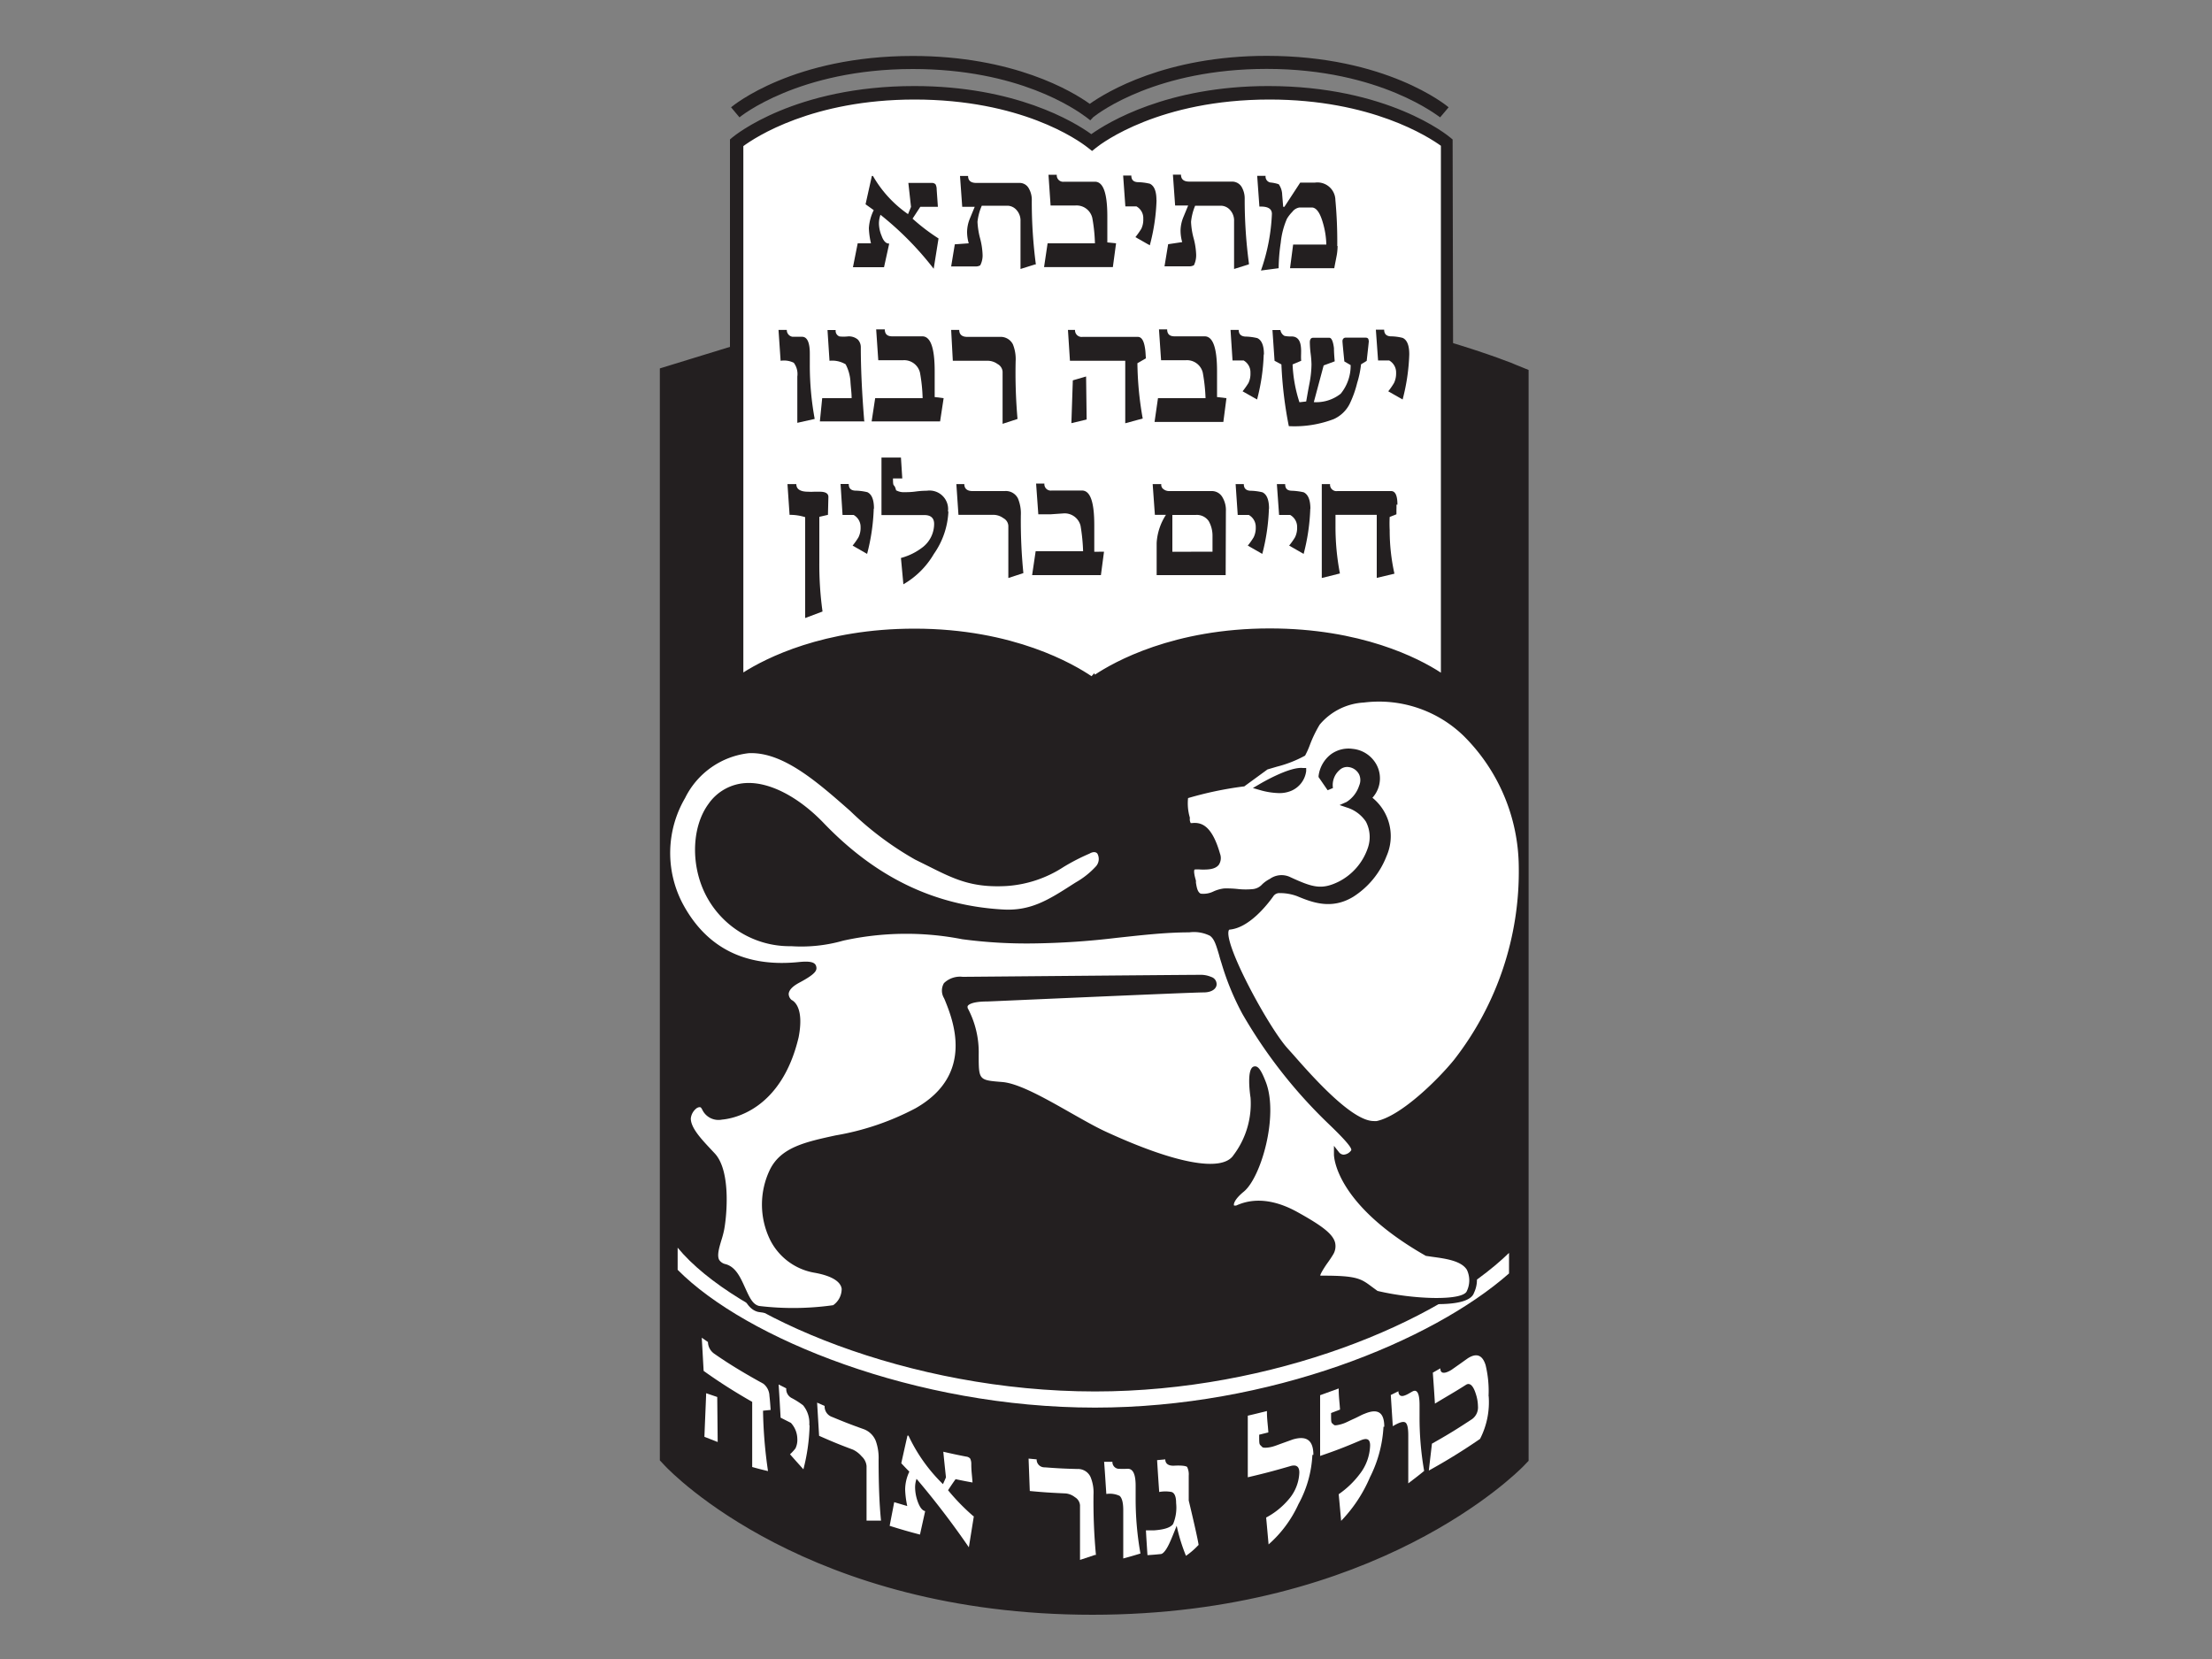 <?xml version="1.0" encoding="UTF-8"?> <svg xmlns="http://www.w3.org/2000/svg" xmlns:xlink="http://www.w3.org/1999/xlink" id="Layer_1" data-name="Layer 1" viewBox="0 0 200 150"><rect x="0" y="0" width="200" height="150" fill="#808080" stroke="none"/><defs><clipPath id="clip-path"><rect x="59.64" y="5.05" width="78.56" height="140.95" style="fill:none"></rect></clipPath></defs><title>Logo Sheet</title><g style="clip-path:url(#clip-path)"><path d="M62.35,109.36v17.81s12.05,11.17,36.23,11.17S135.8,128,135.8,128v-17.8s-13,10.73-37.22,10.73-36.23-11.52-36.23-11.52" style="fill:#fff"></path><path d="M130.22,32.52c3.9,1.18,6.2,2.1,6.2,2.1v96.71S124,144.22,98.75,144.22s-37.32-12.89-37.32-12.89V34.62s2.63-.79,6-1.83" style="fill:#231f20"></path><path d="M129.88,33.66c2.59.78,4.41,1.43,5.35,1.78v95.38C133.21,132.69,121,143,98.75,143S64.58,132.7,62.61,130.83V35.5l5.15-1.58-.71-2.26-6.8,2.09V131.8l.32.34c.51.55,12.77,13.27,38.2,13.27s38-12.71,38.52-13.25l.33-.35v-98l-.75-.3c-.09,0-2.4-1-6.3-2.13Z" style="fill:#231f20"></path><path d="M98.77,146c-25.72,0-38.11-12.9-38.63-13.45l-.48-.51V33.31l7.78-2.39,1.06,3.39-5.3,1.63v94.63c2.56,2.36,14.26,11.87,35.55,11.87s33.26-9.52,35.89-11.88V35.86c-1.1-.41-2.76-1-4.93-1.63l-.57-.17,1-3.41.57.17C134.68,32,137,32.94,137.1,33l1.11.45v98.63l-.5.52C137.18,133.12,124.45,146,98.77,146ZM60.84,131.57l.16.17c.51.53,12.56,13.08,37.77,13.08s37.58-12.54,38.09-13.07l.17-.18V34.22l-.38-.15c-.09,0-2.14-.86-5.69-1.94l-.34,1.14c2.18.66,3.81,1.24,4.82,1.62l.39.14v96.05l-.19.18c-2.25,2.06-14.57,12.37-36.89,12.37s-34.36-10.3-36.55-12.37l-.19-.17v-96l5-1.53-.35-1.13-5.82,1.78Z" style="fill:#231f20"></path><path d="M114.78,8.38c-10.34,0-15.68,4.2-16,4.49-.37-.29-5.71-4.49-16-4.49-10.72,0-16.07,4.51-16.07,4.51v49s5.52-4.5,16.07-4.5c10,0,15.52,4.08,16,4.48v0l0,0,0,0v0c.5-.4,6-4.48,16-4.48,10.55,0,16.07,4.5,16.07,4.5v-49s-5.35-4.51-16.07-4.51" style="fill:#fff"></path><path d="M131.45,63.18l-1-.79c-.06,0-5.52-4.37-15.7-4.37-9.08,0-14.31,3.38-15.43,4.19v.39l-.61-.07-.62.1v-.42C97,61.4,91.74,58,82.69,58,72.5,58,67,62.35,67,62.39l-1,.78V12.61l.21-.18c.23-.19,5.65-4.65,16.46-4.65,9.1,0,14.43,3.21,16,4.35,1.48-1.05,6.86-4.35,16-4.35,10.81,0,16.23,4.46,16.45,4.65l.22.18ZM82.69,56.84c9,0,14.46,3.26,16,4.3l.25-.27L99,61c1.71-1.14,7.09-4.18,15.8-4.18,8.24,0,13.45,2.67,15.48,4V13.18C129.18,12.39,124,9,114.78,9c-9.91,0-15.12,3.91-15.68,4.36l-.36.29-.37-.29C97.42,12.6,92.26,9,82.69,9c-9.23,0-14.41,3.42-15.48,4.21V60.8C69.24,59.51,74.45,56.84,82.69,56.84Z" style="fill:#231f20"></path><path d="M99,125.81c-16.79,0-32.57-6.73-37.73-13v2c6.13,6.2,21.5,12.46,37.73,12.46,15.82,0,30.48-6,37.44-12.13v-1.86c-6.4,6.23-21.28,12.53-37.44,12.53" style="fill:#fff"></path><path d="M64.89,130.38l-1.2-.47c.06-1.58.1-2.37.16-3.94l1,.34Zm4.78-2.9-.68.07a41.59,41.59,0,0,0,.45,5.46c-.58-.14-.86-.21-1.43-.37v-5.89c-1.51-.86-3-1.8-4.39-2.8-.07-1.21-.1-1.82-.17-3l.56.39a1.32,1.32,0,0,0,.59,1.07c1.43,1,2.91,1.87,4.42,2.7a1.45,1.45,0,0,1,.55,1.1c.05.42.08.87.11,1.3" style="fill:#fff"></path><path d="M73.2,128.85a17.29,17.29,0,0,1-.56,4c-.48-.54-.73-.81-1.21-1.36a4.1,4.1,0,0,0,.49-.53,1.74,1.74,0,0,0,.17-.87,2.18,2.18,0,0,0-.58-1.44l-.93-.47c-.07-1.2-.1-1.8-.18-3l.69.35a.91.91,0,0,0,.52.89,7.35,7.35,0,0,1,1,.64,2.5,2.5,0,0,1,.56,1.81" style="fill:#fff"></path><path d="M79.66,137.49H78.35v-4.94a1.36,1.36,0,0,0-.44-.87,2.39,2.39,0,0,0-.79-.61c-1.23-.46-1.84-.71-3.06-1.25l-.18-3,.68.3a1,1,0,0,0,.69,1c1.11.46,1.67.68,2.79,1.08a1.87,1.87,0,0,1,1.15,1.1,4.57,4.57,0,0,1,.25,1.68c0,2.23.07,4.07.22,5.53" style="fill:#fff"></path><path d="M88.05,137.1l-.45,2.8a76,76,0,0,0-4.73-6.19,2.34,2.34,0,0,0-.13.79,3.92,3.92,0,0,0,.22,1.22c.19.54.41.85.69.91l-.47,2.12c-1.1-.29-1.65-.45-2.74-.79.16-.86.25-1.28.41-2.14l1.18.35a8.32,8.32,0,0,1-.19-1.49,3.81,3.81,0,0,1,.38-1.62c-.3-.3-.44-.45-.73-.76.22-1,.33-1.49.56-2.5l.09,0a14.93,14.93,0,0,0,3.12,4.39l.27-.61c-.1-.93-.15-1.39-.24-2.32.83.19,1.24.28,2.07.44a.54.54,0,0,1,.36.18,1.09,1.09,0,0,1,.1.5c0,.67.07,1,.11,1.66-.61-.11-.92-.17-1.53-.3-.28.39-.41.59-.68,1A18.91,18.91,0,0,0,88,137.08" style="fill:#fff"></path><path d="M99,140.59l-1.35.45V136.1a.93.93,0,0,0-.46-.73,1.6,1.6,0,0,0-.83-.34c-1.31-.06-2-.1-3.25-.22L93,131.88l.73.07a.7.7,0,0,0,.73.72c1.18.09,1.77.12,2.94.15a1.25,1.25,0,0,1,1.2.72,3.66,3.66,0,0,1,.27,1.6,52.16,52.16,0,0,0,.22,5.45" style="fill:#fff"></path><path d="M103.12,140.46c-.62.19-.93.28-1.56.45v-4.37q0-1-.33-1.29a2.09,2.09,0,0,0-1.2-.17c-.08-1.16-.11-1.75-.2-2.91h.75a.61.61,0,0,0,.52.63,8.42,8.42,0,0,0,.87,0c.47,0,.71.49.71,1.54v1.05a28.1,28.1,0,0,0,.44,5.1" style="fill:#fff"></path><path d="M108.38,139.67a6.64,6.64,0,0,1-1.15,1,16.29,16.29,0,0,1-.84-2.72s-.39,1-.6,1.46c-.31.7-.61,1.08-.83,1.1-.48.05-.73.07-1.21.1-.06-.89-.09-1.33-.14-2.24l.71,0c1-.07,1.53-.27,1.75-.58a3.87,3.87,0,0,0,.27-1.89c0-.56-.13-.91-.41-1a3,3,0,0,0-1.12,0c-.08-1.15-.12-1.73-.19-2.88l.74-.07c0,.4.3.6.82.57s1,0,1.15.11a1.49,1.49,0,0,1,.15.79c0,.31,0,.73,0,1.25s0,1,0,1,.94,3.9.9,4.13" style="fill:#fff"></path><path d="M118.66,131.55A10.26,10.26,0,0,1,117.4,136a10.78,10.78,0,0,1-2.7,3.64c-.09-1-.13-1.46-.22-2.43a6.85,6.85,0,0,0,2-1.6,3.91,3.91,0,0,0,1-2.47c0-.56-.29-.75-.85-.57-1.52.44-2.28.64-3.81,1V128c.69-.16,1-.24,1.73-.42,0,.77.08,1.16.13,1.93l-.83.21c0,1,0,.82.28,1.12.07.08.43.07.76,0s.55-.17,1-.33l1-.36c1.24-.37,1.86.07,1.86,1.39" style="fill:#fff"></path><path d="M125.09,129a11.48,11.48,0,0,1-1.22,4.56,13,13,0,0,1-2.61,3.95c-.09-1-.13-1.45-.22-2.41a8.21,8.21,0,0,0,1.9-1.82,4.42,4.42,0,0,0,.94-2.59c0-.56-.27-.7-.83-.47-1.46.62-2.2.91-3.69,1.42v-5.49l1.68-.61c0,.76.07,1.15.12,1.91l-.81.31c0,1,0,.83.27,1.08.07.07.43,0,.75-.1s.53-.23,1-.44.74-.38,1-.47c1.2-.51,1.79-.14,1.79,1.17" style="fill:#fff"></path><path d="M128.76,133c-.56.46-.86.68-1.43,1.12v-4.36c0-.69-.1-1.07-.29-1.16s-.52,0-1.11.35c-.07-1.12-.11-1.69-.18-2.82l.69-.34c0,.34.19.49.48.41s.53-.25.79-.39c.43-.23.64.19.64,1.24v1a27.82,27.82,0,0,0,.41,4.91" style="fill:#fff"></path><path d="M134.6,126.23a7.26,7.26,0,0,1-.78,3.87,53.86,53.86,0,0,1-4.63,2.86c.11-1,.17-1.45.28-2.43,1.47-.83,2.2-1.28,3.63-2.22a1.31,1.31,0,0,0,.53-1.18,3.67,3.67,0,0,0-.19-1.09c-.24-.78-.56-1.06-.91-.82-1.1.7-1.66,1-2.79,1.69-.07-1.12-.11-1.68-.19-2.8l.68-.39c0,.48.35.53,1,.14l.74-.52.73-.52c.79-.51,1.33-.32,1.62.6a10,10,0,0,1,.27,2.8" style="fill:#fff"></path><path d="M84.86,21.55l-.44,2.75a28.47,28.47,0,0,0-4.81-4.88,2.35,2.35,0,0,0-.14.79,3,3,0,0,0,.24,1.11c.17.48.41.72.69.7l-.47,2.14H77.12L77.55,22h1.2a7.06,7.06,0,0,1-.19-1.37A4.25,4.25,0,0,1,79,19l-.74-.53.57-2.56h.1a10.62,10.62,0,0,0,3.17,3.45l.27-.65-.24-2.17h2.1a.45.45,0,0,1,.36.13,1,1,0,0,1,.1.46l.11,1.57H83.21l-.7,1.07a17.77,17.77,0,0,0,2.35,1.79" style="fill:#231f20"></path><path d="M93.61,23.9l-1.34.42V20a1.41,1.41,0,0,0-.35-1,1.11,1.11,0,0,0-.85-.4h-2.3a4.91,4.91,0,0,0-.39,1.46,7.26,7.26,0,0,0,.23,1.47,6.63,6.63,0,0,1,.23,1.46,1.94,1.94,0,0,1-.21,1,.79.79,0,0,1-.35.1H86l.33-2L87.59,22a3.7,3.7,0,0,1-.15-1.05,3.29,3.29,0,0,1,.24-1.16l.45-1.09H87l-.2-2.79h.73q0,.63.75.63h3.86A.94.94,0,0,1,93,17a2.05,2.05,0,0,1,.29,1.11,43.48,43.48,0,0,0,.37,5.81" style="fill:#231f20"></path><path d="M100.91,22l-.29,2.15H94.4L94.72,22H99a14.86,14.86,0,0,0-.24-2.3,1.46,1.46,0,0,0-1.53-1.12c-.25,0-.62,0-1.12,0s-.88,0-1.12,0l-.19-2.78h.75a.58.58,0,0,0,.66.63H99c.74,0,1.12,1,1.12,3.14,0,.38,0,.84,0,1.4s0,.87,0,.95Z" style="fill:#231f20"></path><path d="M104.57,18.11a17.79,17.79,0,0,1-.61,4.07l-1.3-.74a7.81,7.81,0,0,0,.53-.75,1.9,1.9,0,0,0,.18-.91,1.21,1.21,0,0,0-.62-1.12h-1l-.2-2.79h.74c0,.37.17.57.56.6a5.11,5.11,0,0,1,1.11.14c.4.19.6.68.6,1.48" style="fill:#231f20"></path><path d="M112.92,23.9l-1.34.42V20a1.41,1.41,0,0,0-.35-1,1.13,1.13,0,0,0-.86-.4h-2.31a5,5,0,0,0-.37,1.46,6.62,6.62,0,0,0,.23,1.47,6.54,6.54,0,0,1,.23,1.45,2.08,2.08,0,0,1-.2,1,.88.88,0,0,1-.35.1h-2.31l.33-2,1.27-.19a3.77,3.77,0,0,1-.15-1.06,3.34,3.34,0,0,1,.24-1.16l.45-1.09h-1.18l-.2-2.79h.73q0,.63.75.63h3.86a1,1,0,0,1,.86.46,2.05,2.05,0,0,1,.29,1.11,43.49,43.49,0,0,0,.38,5.81" style="fill:#231f20"></path><path d="M120.94,22.25a5.13,5.13,0,0,1-.11,1c-.06.32-.13.64-.19,1h-4l.28-2.14h3a7.45,7.45,0,0,0-.32-2q-.39-1.35-1-1.35h-1.1a1,1,0,0,0-.65.39,3.33,3.33,0,0,0-.49.63,7.19,7.19,0,0,0-.56,2.16,16.35,16.35,0,0,0-.19,2.31l-1.6.21A17.45,17.45,0,0,0,115,19.34c0-.47-.37-.69-1.13-.66l-.2-2.78h.76a.54.54,0,0,0,.43.6,3.21,3.21,0,0,1,.76.16,1.72,1.72,0,0,1,.31.95l.09,1.09.11,0,1.43-2.19h1.34a1.62,1.62,0,0,1,1.84,1.57,41.21,41.21,0,0,1,.17,4.16" style="fill:#231f20"></path><path d="M73.65,37.88l-1.56.35V34.05a1.69,1.69,0,0,0-.32-1.25,2,2,0,0,0-1.19-.18l-.19-2.79h.75a.61.61,0,0,0,.52.62h.86c.46,0,.7.51.7,1.52v1a26.82,26.82,0,0,0,.44,4.9" style="fill:#231f20"></path><path d="M78.18,38.1H74.13L74.34,36H77c0-.52-.08-1-.11-1.57a3.88,3.88,0,0,0-.43-1.49A2.36,2.36,0,0,0,75,32.62l-.18-2.78h.74a.53.53,0,0,0,.35.58,3.49,3.49,0,0,0,.72,0,1.25,1.25,0,0,1,.93.28,1,1,0,0,1,.27.67q0,2.89.31,6.69" style="fill:#231f20"></path><path d="M85.32,36,85,38.1H78.81L79.13,36h4.29a14.89,14.89,0,0,0-.24-2.31,1.47,1.47,0,0,0-1.53-1.12c-.25,0-.62,0-1.12,0l-1.12,0-.19-2.79H80c0,.43.23.63.67.63h2.72c.75,0,1.12,1.05,1.12,3.15,0,.37,0,.84,0,1.39s0,.87,0,.95Z" style="fill:#231f20"></path><path d="M92,37.88l-1.35.44V33.6a.86.86,0,0,0-.46-.69,1.54,1.54,0,0,0-.83-.29H86.15L86,29.83h.73c0,.42.26.63.73.63h2.93a1.24,1.24,0,0,1,1.19.67,3.56,3.56,0,0,1,.25,1.53A47.88,47.88,0,0,0,92,37.88" style="fill:#231f20"></path><path d="M98.25,37.93l-1.38.33L97,34.39l1.2-.35Zm5.34-5.52-.75.43a29.9,29.9,0,0,0,.48,5l-1.58.43V32.62h-5l-.18-2.79h.64a.6.6,0,0,0,.68.63h5c.29,0,.49.26.6.77s.09.8.13,1.18" style="fill:#231f20"></path><path d="M110.89,36l-.28,2.15h-6.22L104.7,36H109a15.7,15.7,0,0,0-.25-2.31,1.47,1.47,0,0,0-1.53-1.12c-.24,0-.61,0-1.12,0l-1.12,0-.19-2.79h.74c0,.43.23.63.67.63h2.72c.75,0,1.12,1.05,1.12,3.15,0,.37,0,.84,0,1.39s0,.87,0,.95Z" style="fill:#231f20"></path><path d="M114.26,32.05a18.26,18.26,0,0,1-.6,4.07l-1.31-.74a7.81,7.81,0,0,0,.53-.75,1.94,1.94,0,0,0,.18-.92,1.23,1.23,0,0,0-.62-1.12h-1l-.18-2.76H112q0,.55.57.6a5.11,5.11,0,0,1,1.11.14c.4.19.6.68.6,1.48" style="fill:#231f20"></path><path d="M123.77,30.76c0,.08-.07.71-.2,1.87l-.51.31a8.8,8.8,0,0,1-.35,1.68,9.57,9.57,0,0,1-.7,1.94,3,3,0,0,1-1.41,1.33,9.94,9.94,0,0,1-4.07.64,36.17,36.17,0,0,1-.67-5.58l-.62-.33-.19-2.78h.72a.73.73,0,0,0,.37.53,2.72,2.72,0,0,0,.64.05c.45,0,.73.26.82.79s0,.94.05,1.41l-.78.33a12.81,12.81,0,0,0,.62,3.42l.61-.07c.1-.56.19-1.1.3-1.65a9.71,9.71,0,0,0,.18-1.7,8.93,8.93,0,0,0-.08-1,9.24,9.24,0,0,1-.07-1c0-.27.1-.41.3-.41h1.46q.3,0,.42.93c0,.06,0,.46.07,1.2l-1,.37-.89,3.32a3.57,3.57,0,0,0,2.43-.76,4,4,0,0,0,.9-2.59l-.57-.33c-.11-1.11-.17-1.72-.17-1.85s.09-.3.28-.3h1.82c.19,0,.27.1.27.3" style="fill:#231f20"></path><path d="M127.42,32.05a18.26,18.26,0,0,1-.6,4.07l-1.3-.74a6.28,6.28,0,0,0,.52-.75,2,2,0,0,0,.19-.92,1.24,1.24,0,0,0-.63-1.12h-1l-.2-2.78h.75q0,.56.57.6a4.54,4.54,0,0,1,1.1.14c.4.18.6.68.6,1.48" style="fill:#231f20"></path><path d="M74.86,46.55l-.78.18V50.9a30.73,30.73,0,0,0,.29,4.39l-1.57.59V46.76a4.55,4.55,0,0,0-1.41-.21l-.19-2.78H72q0,.69,1.08.69a4.12,4.12,0,0,0,.52,0l.53,0c.51,0,.77.16.77.47Z" style="fill:#231f20"></path><path d="M79,46a18.34,18.34,0,0,1-.6,4.08l-1.31-.75a6.37,6.37,0,0,0,.53-.75,1.93,1.93,0,0,0,.19-.92,1.23,1.23,0,0,0-.63-1.1h-1L76,43.76h.74c0,.37.17.57.56.6a5.2,5.2,0,0,1,1.12.14c.4.19.6.68.6,1.48" style="fill:#231f20"></path><path d="M85.75,46.24a7.21,7.21,0,0,1-1.31,3.84,7.6,7.6,0,0,1-2.76,2.75l-.22-2.38a5.54,5.54,0,0,0,2-1,2.68,2.68,0,0,0,1-2.08c0-.53-.3-.8-.88-.8H79.7v-5.2h1.76l.12,1.89h-.84c0,.94.1.35.28,1.07a1.42,1.42,0,0,0,.78.17c.23,0,.56,0,1-.06s.8-.07,1-.07a1.68,1.68,0,0,1,1.91,1.89" style="fill:#231f20"></path><path d="M92.52,51.82l-1.35.44V47.54a.84.84,0,0,0-.45-.69,1.55,1.55,0,0,0-.83-.3H86.66l-.19-2.78h.72c0,.42.27.63.74.63h2.92a1.22,1.22,0,0,1,1.19.67,3.54,3.54,0,0,1,.26,1.53,47.87,47.87,0,0,0,.23,5.22" style="fill:#231f20"></path><path d="M99.82,49.88,99.54,52H93.32l.32-2.16h4.29a17.13,17.13,0,0,0-.23-2.3,1.48,1.48,0,0,0-1.54-1.12L95,46.5c-.51,0-.87,0-1.12,0l-.2-2.78h.75a.58.58,0,0,0,.67.63h2.72c.75,0,1.12,1,1.12,3.14,0,.38,0,.84,0,1.4s0,.87,0,1Z" style="fill:#231f20"></path><path d="M109.63,49.88c0-.48,0-1,0-1.46a2.68,2.68,0,0,0-.34-1.3,1.3,1.3,0,0,0-1.18-.56H106v3.33ZM110.82,52h-6.24V49.09a5.22,5.22,0,0,1,.84-2.54h-1l-.2-2.78H105a.47.47,0,0,0,.2.46.81.81,0,0,0,.49.17h3.85a1.1,1.1,0,0,1,1,.58,2.27,2.27,0,0,1,.3,1.25Z" style="fill:#231f20"></path><path d="M114.73,46a18.34,18.34,0,0,1-.6,4.08l-1.31-.75a6.37,6.37,0,0,0,.53-.75,1.93,1.93,0,0,0,.19-.92,1.23,1.23,0,0,0-.63-1.1h-1l-.19-2.79h.74q0,.56.57.6a5.11,5.11,0,0,1,1.11.14c.4.19.6.68.6,1.48" style="fill:#231f20"></path><path d="M118.47,46a18.34,18.34,0,0,1-.6,4.08l-1.31-.75a6.37,6.37,0,0,0,.53-.75,1.93,1.93,0,0,0,.19-.92,1.23,1.23,0,0,0-.63-1.1h-1l-.2-2.79h.75c0,.38.16.58.57.6a5.81,5.81,0,0,1,1.1.14c.4.19.61.69.61,1.48" style="fill:#231f20"></path><path d="M126.26,45.63a3.94,3.94,0,0,1,0,.42c0,.19,0,.34,0,.45l-.61.24a11.87,11.87,0,0,0,0,1.2,17.92,17.92,0,0,0,.43,3.93l-1.6.38v-5.7h-3.73c0,.34,0,.7,0,1.07a22.28,22.28,0,0,0,.4,4.23l-1.64.41V43.77h.75a.58.58,0,0,0,.67.63h4.85q.57,0,.57,1.23" style="fill:#231f20"></path><path d="M116.72,71.56a6.59,6.59,0,0,1-3.89,0s3.76-2.43,5.75-2.2a2.5,2.5,0,0,1-1.86,2.24" style="fill:#231f20"></path><path d="M109.66,84.38c.58.42.71,1.23,1.15,2.64a24.07,24.07,0,0,0,1.84,4.49c4.48,8,10.64,11.73,9.77,12.67s-1.48.18-1.48.18,0,4.29,8.17,8.93c2.18.35,5,.43,3.92,3.52-.44,1.3-5.65.87-8.44.19-1.47-1-1.31-1.37-4.78-1.37-1.3,0,0-1.3.61-2.33s0-1.8-3.13-3.52-5-.68-5.39-.52-1-.51.53-1.72,3-6.7,1.9-9.62-1,.08-.86,1.29a8.18,8.18,0,0,1-1.57,5.38c-1.65,2.51-9.3-.83-11.91-2s-7.09-4.29-9.27-4.47-2.36-.25-2.36-2.74a8.25,8.25,0,0,0-1-4.07s-.87-1,1.92-1c0,0,18.34-.83,19.56-.83s1.31-1-.26-1-21.48.18-21.48.18-2.17-.18-1.48,1.54,3,7-2.69,10.32-11.39,2-13,5.41-.44,8.16,3.83,8.93S76,118,75.47,118.27a25.2,25.2,0,0,1-6.88.09c-1.47-.34-1.48-3.36-3-3.78s-.61-2-.35-3.35.61-5.33-.78-6.78-3.22-3.11-1.56-4.48c1.13-.69.43,1.12,2.34,1s5.4-1.72,6.7-7.23c.52-2.74-.52-3.08-.52-3.08s-1.22-1,.69-2,1.82-1.55.17-1.38a10.2,10.2,0,0,1-10.8-5.41c-3.31-6.18,1-13.75,6.2-14s10.21,7.23,15.16,9.63C85.92,79,87.41,80,90.93,79.84A10.45,10.45,0,0,0,96,78.15a17.92,17.92,0,0,1,2.39-1.22c1.25-.55,1.47.87.9,1.59A7.7,7.7,0,0,1,97.39,80c-2.33,1.48-4.06,2.66-6.79,2.49A24.15,24.15,0,0,1,74.22,74.6c-2.92-3-7.31-5.19-10-1.74s-1.1,12.07,7.28,12.43a13.79,13.79,0,0,0,4.61-.5A26.37,26.37,0,0,1,87,84.65a42.36,42.36,0,0,0,6.58.37c4.7,0,9.33-.91,14-1a3.53,3.53,0,0,1,2,.36" style="fill:#fff"></path><path d="M71.56,118.82a16.6,16.6,0,0,1-3-.2c-.86-.2-1.27-1.11-1.66-2s-.73-1.61-1.39-1.79a1.4,1.4,0,0,1-.91-.64,3,3,0,0,1,.14-2.18c.09-.28.17-.58.23-.84.26-1.28.57-5.2-.72-6.55l-.29-.3c-1-1-2.06-2.12-2-3.23a1.91,1.91,0,0,1,.75-1.34l0,0a.92.92,0,0,1,.7-.18.91.91,0,0,1,.51.49,1.06,1.06,0,0,0,1.25.6c.82-.07,5-.74,6.45-7,.46-2.4-.34-2.77-.35-2.77l0,0,0,0a1.3,1.3,0,0,1-.48-1c0-.51.45-1,1.21-1.39a4.25,4.25,0,0,0,1.25-.86,2.6,2.6,0,0,0-.92,0c-5.09.53-8.81-1.34-11.07-5.55a10.37,10.37,0,0,1,.22-10.07,7.85,7.85,0,0,1,6.2-4.33c3.31-.16,6.48,2.64,9.55,5.35a29,29,0,0,0,5.75,4.31l1.14.57c2.41,1.21,3.87,1.94,6.86,1.78a10.42,10.42,0,0,0,4.93-1.66,19,19,0,0,1,2.42-1.24c.8-.35,1.21,0,1.34.2a1.54,1.54,0,0,1-.12,1.81,7.94,7.94,0,0,1-2,1.58l-.27.17c-2.21,1.41-4,2.52-6.68,2.36-6.33-.38-11.75-3-16.56-8-2.15-2.24-4.61-3.52-6.56-3.41a3.88,3.88,0,0,0-3,1.66c-1.37,1.78-1.5,4.9-.33,7.41A8,8,0,0,0,71.56,85a13.57,13.57,0,0,0,4.53-.49,27,27,0,0,1,11-.15,42.79,42.79,0,0,0,6.64.37,69.67,69.67,0,0,0,7.26-.5c2.18-.22,4.42-.46,6.64-.5a3.58,3.58,0,0,1,2.2.41h0c.55.39.74,1,1,2,.07.23.15.49.23.77a24.65,24.65,0,0,0,1.83,4.45,44.27,44.27,0,0,0,7.76,9.86c1.67,1.68,2.51,2.53,2,3.12a1.45,1.45,0,0,1-1.1.55.78.78,0,0,1-.22,0c.3,1.26,1.69,4.6,7.9,8.15l.56.08c1.4.2,2.86.41,3.48,1.42a2.72,2.72,0,0,1,0,2.36c-.56,1.64-6.41.93-8.76.36h0l0,0-.58-.42c-.89-.68-1.19-.9-4-.9-.14,0-.59,0-.76-.34s.19-1,.66-1.67c.17-.24.35-.49.48-.72a.92.92,0,0,0,.15-.72c-.16-.58-1.08-1.28-3.18-2.43-2.77-1.53-4.47-.8-5-.56l-.13.06a.61.61,0,0,1-.74-.25c-.1-.18-.34-.85,1-1.94s2.91-6.51,1.82-9.31a6.38,6.38,0,0,0-.41-.91,8.81,8.81,0,0,0,.07,2.06,8.22,8.22,0,0,1-1.62,5.57c-1.54,2.35-7.51.24-12.24-1.94-.9-.41-2-1-3.16-1.69-2.17-1.24-4.64-2.64-6-2.75-2.31-.18-2.61-.36-2.61-3a8.15,8.15,0,0,0-.93-3.91.75.75,0,0,1-.13-.72c.2-.47.92-.7,2.26-.74.75,0,18.36-.83,19.57-.83.44,0,.63-.14.64-.19s-.21-.23-.9-.23c-1.54,0-21.28.18-21.47.18h0c-.25,0-1,0-1.23.35a.84.84,0,0,0,0,.82l.06.14c.72,1.78,2.93,7.21-2.87,10.51a24.58,24.58,0,0,1-7.39,2.51c-2.62.56-4.69,1-5.54,2.78a6.75,6.75,0,0,0,0,5.87,5,5,0,0,0,3.67,2.68c1.76.32,2.73,1,2.87,1.89a2.33,2.33,0,0,1-1.06,2.05A17.14,17.14,0,0,1,71.56,118.82ZM63,100.19a1.34,1.34,0,0,0-.54.94c0,.87,1,1.91,1.85,2.82l.29.31c1.57,1.63,1.07,6,.86,7a9,9,0,0,1-.24.89c-.2.67-.41,1.37-.19,1.77a.92.92,0,0,0,.58.38c.91.25,1.33,1.19,1.74,2.09s.69,1.55,1.29,1.69a25.81,25.81,0,0,0,6.69-.07,1.79,1.79,0,0,0,.77-1.49c-.1-.67-.94-1.17-2.43-1.44a5.53,5.53,0,0,1-4.05-3,7.27,7.27,0,0,1,0-6.34c1-2,3.16-2.48,5.92-3.08a24.05,24.05,0,0,0,7.23-2.45c5.4-3.06,3.39-8,2.64-9.84l-.06-.13a1.32,1.32,0,0,1,0-1.35,2.08,2.08,0,0,1,1.69-.57c.57,0,19.94-.18,21.47-.18a2.36,2.36,0,0,1,1,.19A.68.68,0,0,1,110,89c0,.35-.37.73-1.18.73-1.2,0-19.37.82-19.55.82-1.58,0-1.76.38-1.78.42s0,.17,0,.17l0,0a8.47,8.47,0,0,1,1,4.21c0,2.31,0,2.31,2.11,2.48,1.5.11,3.91,1.48,6.25,2.81,1.15.65,2.24,1.27,3.11,1.67,6.33,2.92,10.55,3.69,11.57,2.13a7.72,7.72,0,0,0,1.54-5.19c-.07-.44-.36-2.65.3-2.82.36-.1.64.27,1.08,1.4,1.18,3.06-.44,8.66-2,9.92-.88.72-.93,1.16-.87,1.25a0,0,0,0,0,.07,0l.12,0c.62-.27,2.5-1.08,5.5.57,2.3,1.27,3.23,2,3.44,2.77a1.44,1.44,0,0,1-.2,1.13c-.15.25-.33.51-.51.76s-.67,1-.62,1.11h0s.06,0,.28,0c3,0,3.4.27,4.37,1l.52.38c3.28.78,7.76.92,8.08,0a2.23,2.23,0,0,0,0-1.91c-.49-.79-1.82-1-3.1-1.17l-.61-.09h0l0,0c-8.21-4.67-8.31-9-8.31-9.17v-.78l.48.61h0a.57.57,0,0,0,.39.19.9.9,0,0,0,.68-.38c.19-.21-1-1.41-2-2.37a44.64,44.64,0,0,1-7.84-10,24,24,0,0,1-1.87-4.54c-.09-.28-.17-.54-.23-.78-.27-.9-.43-1.44-.82-1.72a3.23,3.23,0,0,0-1.87-.31c-2.21,0-4.44.27-6.6.5a69.85,69.85,0,0,1-7.42.5A43.87,43.87,0,0,1,87,84.92a26.43,26.43,0,0,0-10.76.13,13.78,13.78,0,0,1-4.7.5,8.52,8.52,0,0,1-7.85-4.88c-1.26-2.68-1.1-6,.38-8a4.4,4.4,0,0,1,3.37-1.87c2.11-.12,4.72,1.22,7,3.58,4.71,4.92,10,7.49,16.2,7.85,2.54.16,4.15-.86,6.36-2.28l.27-.17a7.44,7.44,0,0,0,1.83-1.46,1,1,0,0,0,.12-1.14c-.17-.21-.48-.14-.71,0a18.62,18.62,0,0,0-2.35,1.21A10.71,10.71,0,0,1,91,80.11c-3.14.17-4.72-.62-7.13-1.83l-1.13-.56a28.81,28.81,0,0,1-5.87-4.4c-3-2.64-6.09-5.36-9.17-5.22a7.34,7.34,0,0,0-5.76,4.06,9.84,9.84,0,0,0-.21,9.55c2.14,4,5.68,5.78,10.54,5.27.94-.09,1.41,0,1.52.37s0,.69-1.54,1.51c-.59.32-.91.65-.94,1a.73.73,0,0,0,.26.55c.26.13,1.14.75.64,3.37-1.57,6.65-6,7.37-6.93,7.45a1.62,1.62,0,0,1-1.77-.87c-.05-.1-.13-.23-.17-.24S63.21,100.07,63,100.19Z" style="fill:#231f20"></path><path d="M132.41,66.24c-4.88-4.65-11.86-3.48-13.43-.9-.81,1.33-.93,2.15-1.32,2.8a17.28,17.28,0,0,1-3.37,1.2l-2.1,1.52s-4.87.78-5.15,1.14.1,2,.1,2-.06.5.21.69,1.55-.81,2.52,2.59c.44,1.56-1.74.94-2.16,1.16s0,1.31,0,1.45c.08.5.16,1,.61,1.21.62.25,1.58-.41,2.22-.45,1-.05,1.75.19,2.61.1s.93-.62,1.62-1,1-.44,1.66-.14c2.08.94,2.94,1.19,4.56.39,2.13-1,3.73-3.8,2.59-5.8a3.46,3.46,0,0,0-1.87-1.41c.82-.37,1.73-2,1.29-2.79a1.41,1.41,0,0,0-2.21-.47,2.07,2.07,0,0,0-.66,1.86l-.76-1.11a2.63,2.63,0,0,1,1-1.76,2.52,2.52,0,0,1,3.43.48,2.37,2.37,0,0,1-.28,3.29A4.2,4.2,0,0,1,125,77.5,7.31,7.31,0,0,1,122.08,81c-3.33,2-6-1.74-7.18-.12-.87,1.21-2.31,2.75-3.74,2.87-1.77.16,3.31,9.24,5,11.17,1.43,1.58,6,7.12,8.34,6.61s5.69-3.83,7.1-5.66a27.82,27.82,0,0,0,5.9-17.69,17.1,17.1,0,0,0-5.12-12m-15.83,5.05a5,5,0,0,1-2.64-.12s2.69-1.59,3.85-1.47a2,2,0,0,1-1.21,1.59" style="fill:#fff"></path><path d="M124.23,101.85c-2.29,0-5.91-4.11-7.7-6.14l-.53-.59c-1.4-1.56-6.09-9.47-5.41-11.2a.64.64,0,0,1,.55-.42c1.54-.13,3.1-2.15,3.54-2.76.63-.88,1.61-.48,2.65,0,1.28.52,2.86,1.17,4.61.1a7,7,0,0,0,2.77-3.39,4,4,0,0,0-1.33-4.84l-.28-.19.25-.23a2.1,2.1,0,0,0,.25-2.93,2.15,2.15,0,0,0-1.5-.82,2.11,2.11,0,0,0-1.55.39,2.36,2.36,0,0,0-.88,1.49l.23.34a2.68,2.68,0,0,1,.72-1.22,1.53,1.53,0,0,1,1.31-.42,1.77,1.77,0,0,1,1.33,1,1.69,1.69,0,0,1,0,1.37,3.58,3.58,0,0,1-1,1.49,3.59,3.59,0,0,1,1.54,1.34,3.45,3.45,0,0,1,.22,2.78,5.89,5.89,0,0,1-2.93,3.39c-1.73.85-2.69.57-4.79-.39-.52-.24-.71-.19-1.43.15a2,2,0,0,0-.55.4,1.87,1.87,0,0,1-1.16.56,7.06,7.06,0,0,1-1.38,0,8.45,8.45,0,0,0-1.25-.06,3,3,0,0,0-.78.22,2.26,2.26,0,0,1-1.55.21c-.58-.21-.69-.86-.77-1.37v0s0-.06,0-.11c-.13-.43-.39-1.33.15-1.62a1.8,1.8,0,0,1,.79-.08c.44,0,1,0,1.23-.23a.63.63,0,0,0,0-.53c-.72-2.51-1.53-2.43-2-2.39a.66.66,0,0,1-.46-.06,1,1,0,0,1-.33-.89c-.12-.56-.36-1.79,0-2.19s3-.86,5.25-1.22l2.08-1.51,0,0,.91-.27a10.7,10.7,0,0,0,2.35-.86,6.82,6.82,0,0,0,.35-.8,11.67,11.67,0,0,1,.94-2,6.09,6.09,0,0,1,4.43-2.3,11.62,11.62,0,0,1,9.42,3.15,17.37,17.37,0,0,1,5.21,12.14,28.26,28.26,0,0,1-6,17.87c-1.21,1.57-4.73,5.21-7.26,5.75A1.37,1.37,0,0,1,124.23,101.85Zm-8.53-21.1a.65.65,0,0,0-.58.3c-.61.85-2.21,2.84-3.93,3,0,0-.07,0-.09.07-.48,1.23,3.57,8.72,5.3,10.65l.53.59c1.6,1.82,5.26,6,7.27,6a1.27,1.27,0,0,0,.28,0c2.25-.48,5.63-3.85,7-5.55a27.68,27.68,0,0,0,5.84-17.51,16.85,16.85,0,0,0-5-11.78h0a11,11,0,0,0-9-3,5.61,5.61,0,0,0-4,2,11.15,11.15,0,0,0-.9,1.87,7.25,7.25,0,0,1-.42.93l0,0,0,0a10.78,10.78,0,0,1-2.55,1l-.85.25-2.11,1.54h-.07a32.38,32.38,0,0,0-5,1.05,4.55,4.55,0,0,0,.16,1.76V74a.72.72,0,0,0,.08.42h.11c.84-.09,1.8.18,2.54,2.77a1.11,1.11,0,0,1-.11,1c-.35.45-1.07.44-1.65.43a2.55,2.55,0,0,0-.54,0s-.15.09.12,1a1.63,1.63,0,0,1,0,.18v0c.08.51.16.86.43,1a2.07,2.07,0,0,0,1.18-.21,3.27,3.27,0,0,1,.93-.26,9.29,9.29,0,0,1,1.33.06,6.8,6.8,0,0,0,1.27,0,1.31,1.31,0,0,0,.85-.43,2.86,2.86,0,0,1,.69-.49,1.82,1.82,0,0,1,1.88-.15c2,.92,2.8,1.15,4.34.4a5.34,5.34,0,0,0,2.65-3.07,3,3,0,0,0-.18-2.36,3.21,3.21,0,0,0-1.73-1.28l-.65-.22.63-.28a2.73,2.73,0,0,0,1.14-1.48,1.24,1.24,0,0,0,0-1,1.23,1.23,0,0,0-.92-.67,1,1,0,0,0-.85.26,1.8,1.8,0,0,0-.6,1.63l-.48.2-.82-1.19v-.1a2.92,2.92,0,0,1,1.09-1.94,2.69,2.69,0,0,1,2-.51,2.74,2.74,0,0,1,1.86,1,2.61,2.61,0,0,1-.08,3.42,4.47,4.47,0,0,1,1.27,5.29,7.6,7.6,0,0,1-3,3.66c-2,1.22-3.79.48-5.1-.06A4.46,4.46,0,0,0,115.7,80.75Zm-8.25-6.3Zm-.22-2.26Zm8.45-.48a6.71,6.71,0,0,1-1.81-.29l-.59-.17.53-.31c.28-.17,2.8-1.64,4-1.5l.29,0,0,.28a2.25,2.25,0,0,1-1.37,1.79h0A2.75,2.75,0,0,1,115.68,71.71Zm-1-.64a3.59,3.59,0,0,0,1.79,0,1.62,1.62,0,0,0,1-1.06A10,10,0,0,0,114.68,71.07Z" style="fill:#231f20"></path><path d="M98.58,10.88l-.36-.28c-1-.74-6.13-4.36-15.69-4.36h0c-10.32,0-15.62,4.32-15.67,4.37l-.76-.91c.23-.19,5.64-4.64,16.43-4.64h0c9.09,0,14.44,3.2,16,4.33,1.48-1.05,6.86-4.34,16-4.34,10.8,0,16.22,4.46,16.45,4.65l-.77.91c-.05,0-5.34-4.38-15.68-4.38-9.91,0-15.12,3.92-15.68,4.36Z" style="fill:#231f20"></path></g></svg> 